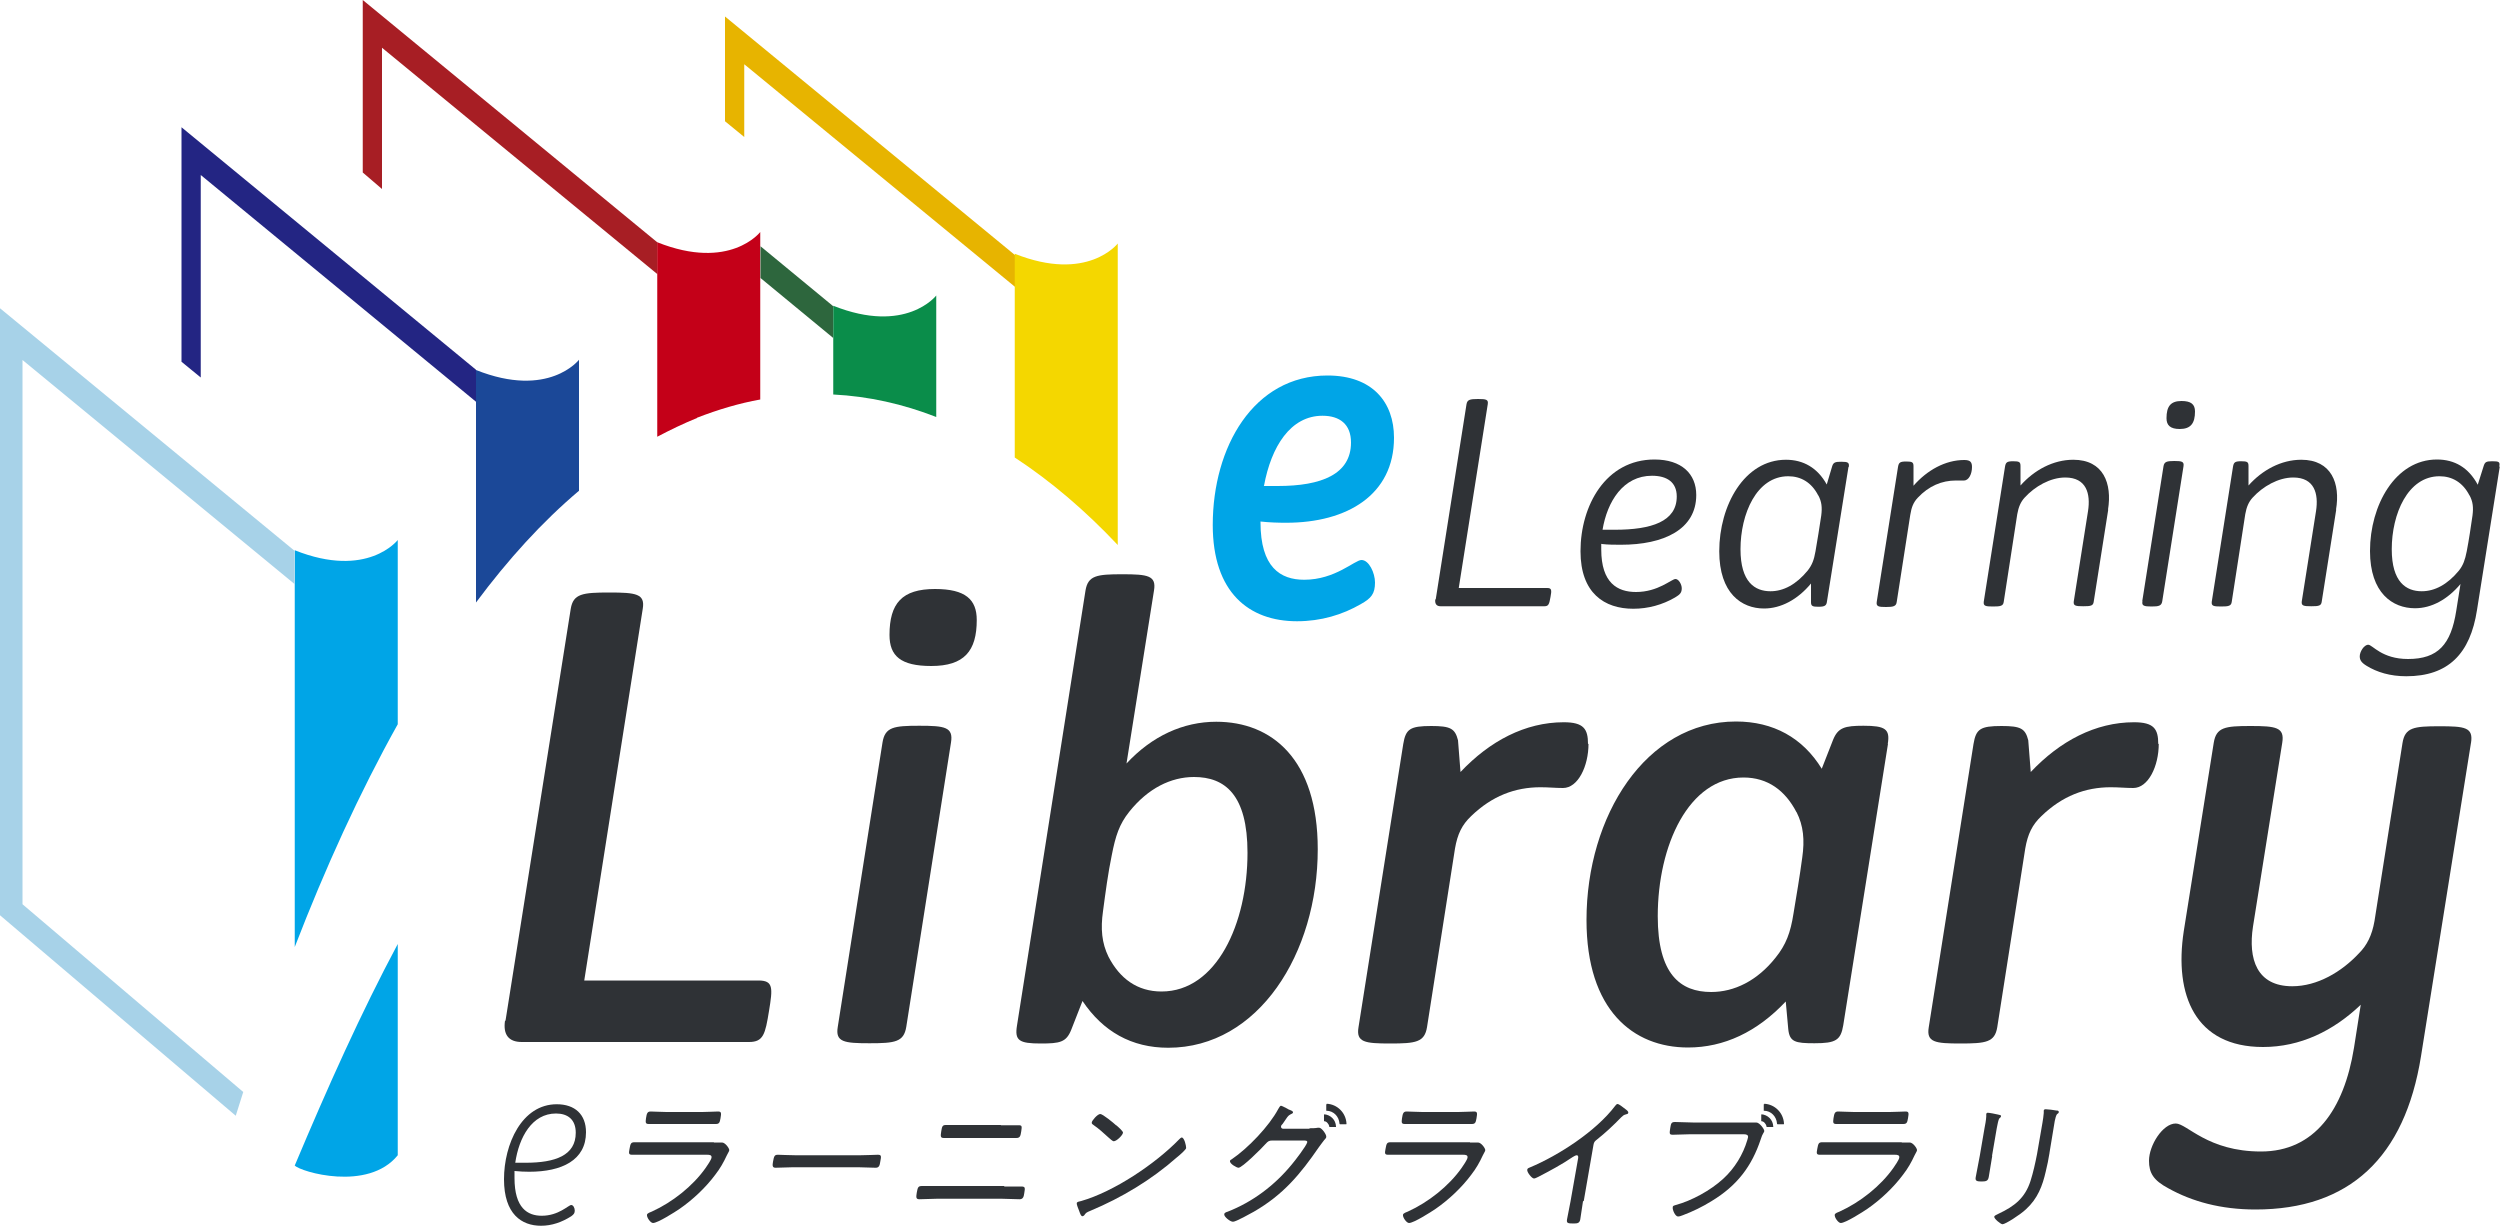 <?xml version="1.0" encoding="UTF-8"?><svg id="_レイヤー_2" xmlns="http://www.w3.org/2000/svg" viewBox="0 0 100 49.02"><defs><style>.cls-1{fill:#e7b400;}.cls-2{fill:#2d663d;}.cls-3{fill:#00a5e7;}.cls-4{fill:#a7d2e8;}.cls-5{fill:#1b4898;}.cls-6{fill:#c40018;}.cls-7{fill:#a71e24;}.cls-8{fill:#232583;}.cls-9{fill:#0a8d4a;}.cls-10{fill:#2f3236;}.cls-11{fill:#f4d700;}</style></defs><g id="design_text_img"><g id="_レイヤー_"><polygon class="cls-1" points="29 .66 29 4.85 29.77 5.48 29.77 2.57 40.79 11.63 40.79 10.36 29 .66"/><polygon class="cls-7" points="15.28 1.91 26.3 10.97 26.3 9.7 14.51 0 14.51 6.9 15.28 7.56 15.28 1.91"/><polygon class="cls-8" points="7.26 5.09 7.26 14.47 8.03 15.1 8.03 7 19.04 16.07 19.04 14.79 7.26 5.09"/><path class="cls-3" d="M15.91,28.97v-7.37s-1.21,1.57-4.12.41v15.87c1.22-3.16,2.59-6.17,4.12-8.91Z"/><path class="cls-3" d="M11.79,46.62c.22.25,2.93,1.06,4.12-.41v-8.45c-1.46,2.73-2.8,5.72-4.12,8.86Z"/><path class="cls-5" d="M23.16,19.63v-5.24s-1.21,1.57-4.12.41v9.3c1.28-1.72,2.65-3.23,4.12-4.47Z"/><path class="cls-6" d="M27.88,16.71c.85-.33,1.69-.58,2.53-.73v-6.7s-1.21,1.57-4.12.41v7.78c.53-.28,1.05-.53,1.59-.75Z"/><polygon class="cls-2" points="30.42 9.85 30.42 11.12 33.33 13.52 33.33 12.25 30.42 9.85"/><path class="cls-9" d="M37.45,16.68v-4.86s-1.21,1.57-4.12.41v3.55c1.41.07,2.79.38,4.12.9Z"/><path class="cls-11" d="M44.71,21.81v-12.07s-1.21,1.57-4.12.41v8.15c1.45.95,2.83,2.13,4.12,3.5Z"/><path class="cls-10" d="M20.22,40.83l2.61-16.48c.1-.6.47-.65,1.54-.65s1.44.05,1.34.65l-2.34,14.87h6.97c.6,0,.57.3.42,1.22-.15.92-.22,1.24-.8,1.24h-9.09c-.53,0-.75-.3-.67-.85Z"/><path class="cls-10" d="M33.51,41.08l1.79-11.38c.1-.62.45-.67,1.47-.67s1.37.05,1.27.67l-1.79,11.38c-.1.6-.45.65-1.47.65-1.02,0-1.37-.05-1.27-.65ZM35.58,25.4c0-1.27.5-1.84,1.82-1.84,1.22,0,1.67.42,1.67,1.24,0,1.24-.5,1.84-1.82,1.84-1.22,0-1.67-.4-1.67-1.24Z"/><path class="cls-10" d="M52.71,33.97c0,4.16-2.37,7.94-5.98,7.94-1.47,0-2.61-.65-3.43-1.87l-.45,1.15c-.2.5-.45.55-1.22.55-.87,0-1.05-.12-.95-.72l2.74-17.4c.1-.6.45-.65,1.47-.65s1.37.05,1.27.65l-1.1,6.92c1.02-1.1,2.27-1.67,3.59-1.67,2.22,0,4.06,1.49,4.06,5.1ZM49.9,34.11c0-2.32-.9-3.03-2.14-3.03-.92,0-1.84.45-2.59,1.39-.4.5-.55.97-.7,1.74-.15.72-.25,1.49-.35,2.24-.1.7-.05,1.27.22,1.82.45.87,1.15,1.39,2.12,1.39,2.2,0,3.44-2.71,3.44-5.55Z"/><path class="cls-10" d="M63.54,29.75c0,.9-.42,1.77-1.02,1.77-.3,0-.57-.03-.9-.03-1.02,0-1.94.35-2.77,1.15-.37.35-.55.72-.65,1.3l-1.12,7.15c-.1.6-.45.65-1.47.65s-1.37-.05-1.27-.65l1.79-11.33c.1-.6.27-.72,1.12-.72.77,0,.95.1,1.07.57l.1,1.27c1.17-1.24,2.59-1.99,4.13-1.99.8,0,.97.27.97.87Z"/><path class="cls-10" d="M75.52,29.75l-1.79,11.26c-.1.6-.3.72-1.15.72-.77,0-1-.05-1.05-.57l-.1-1.1c-1.15,1.22-2.47,1.84-3.91,1.84-2.19,0-4.06-1.49-4.06-5.1,0-4.16,2.37-7.94,5.98-7.94,1.49,0,2.67.65,3.43,1.89l.45-1.15c.2-.5.47-.57,1.22-.57.87,0,1.07.13.97.73ZM71.86,32.49c-.45-.87-1.15-1.39-2.12-1.39-2.19,0-3.43,2.71-3.43,5.55,0,2.32.9,3.03,2.14,3.03.92,0,1.84-.45,2.57-1.37.42-.52.6-1,.72-1.77.12-.72.25-1.49.35-2.24.1-.7.05-1.27-.23-1.82Z"/><path class="cls-10" d="M86.35,29.75c0,.9-.42,1.77-1.02,1.77-.3,0-.57-.03-.9-.03-1.02,0-1.94.35-2.77,1.15-.37.35-.55.72-.65,1.3l-1.12,7.15c-.1.6-.45.65-1.47.65s-1.37-.05-1.27-.65l1.79-11.33c.1-.6.27-.72,1.12-.72.77,0,.95.1,1.07.57l.1,1.27c1.17-1.24,2.59-1.99,4.13-1.99.8,0,.97.27.97.87Z"/><path class="cls-10" d="M98.84,29.71l-2,12.54c-.65,4.06-2.87,6.13-6.62,6.13-1.39,0-2.54-.32-3.49-.85-.6-.32-.77-.62-.77-1.1,0-.62.55-1.49,1.07-1.49.45,0,1.27,1.12,3.41,1.12s3.32-1.67,3.72-4.15l.27-1.72c-1.1,1.05-2.42,1.69-3.91,1.69-2.71,0-3.56-2.07-3.17-4.63l1.2-7.54c.1-.62.45-.67,1.47-.67s1.37.05,1.27.67l-1.17,7.35c-.2,1.3.15,2.39,1.57,2.39,1,0,1.97-.57,2.67-1.32.32-.32.52-.72.62-1.29l1.12-7.12c.1-.62.45-.67,1.47-.67,1.03,0,1.37.04,1.27.67Z"/><path class="cls-3" d="M50.42,20.86v.03c0,1.8.79,2.3,1.75,2.3,1.24,0,2.02-.79,2.29-.79.3,0,.54.52.54.9,0,.45-.15.63-.56.86-.74.43-1.6.69-2.56.69-1.93,0-3.37-1.16-3.37-3.85,0-3.12,1.63-5.98,4.59-5.98,1.8,0,2.66,1.07,2.66,2.49,0,2.28-1.87,3.4-4.31,3.4-.32,0-.67-.01-1.04-.05ZM50.55,19.44h.56c1.75,0,2.93-.47,2.93-1.74,0-.73-.45-1.07-1.14-1.07-1.28,0-2.05,1.23-2.34,2.8Z"/><path class="cls-10" d="M57.43,23.97l1.23-7.8c.03-.18.13-.21.46-.21s.42.02.39.21l-1.16,7.35h3.54c.18,0,.18.09.13.36s-.07.37-.24.37h-4.16c-.16,0-.23-.1-.21-.27Z"/><path class="cls-10" d="M64.05,21.75c0,.07,0,.15,0,.23,0,1.34.65,1.7,1.39,1.7.89,0,1.42-.52,1.58-.52.13,0,.25.22.25.37,0,.18-.07.25-.27.37-.5.29-1.07.45-1.67.45-1.15,0-2.11-.62-2.11-2.3,0-1.83,1.01-3.67,2.96-3.67,1.08,0,1.67.57,1.67,1.42,0,1.38-1.3,1.99-3.01,1.99-.25,0-.51,0-.77-.03ZM64.1,21.19h.49c1.47,0,2.48-.33,2.48-1.33,0-.58-.4-.83-.99-.83-1.15,0-1.79,1.02-1.98,2.17Z"/><path class="cls-10" d="M73.94,18.67l-.86,5.38c-.02.17-.08.22-.34.22-.23,0-.3-.02-.3-.18v-.75c-.53.64-1.2,1-1.88,1-.89,0-1.79-.6-1.79-2.29,0-1.83,1-3.66,2.67-3.66.69,0,1.26.32,1.63.99l.22-.74c.05-.15.13-.17.36-.17.27,0,.33.03.3.22ZM72.73,19.82c-.27-.53-.7-.77-1.2-.77-1.27,0-1.91,1.51-1.91,2.92,0,1.32.58,1.68,1.2,1.68.52,0,1.03-.27,1.49-.83.17-.22.25-.42.31-.77.08-.47.16-.95.23-1.43.04-.32.02-.55-.12-.81Z"/><path class="cls-10" d="M78.88,18.68c0,.28-.13.54-.32.54-.1,0-.21,0-.32,0-.57,0-1.09.22-1.53.69-.17.18-.25.37-.3.69l-.54,3.47c-.02.18-.13.21-.43.21s-.4-.02-.37-.21l.85-5.39c.03-.18.08-.22.33-.22.24,0,.29.03.29.19v.78c.54-.62,1.27-1.03,2.03-1.03.25,0,.31.09.31.29Z"/><path class="cls-10" d="M84.33,20.38l-.58,3.68c-.02.17-.11.19-.42.19s-.4-.02-.38-.19l.57-3.61c.11-.7-.06-1.35-.91-1.35-.6,0-1.22.36-1.62.8-.16.17-.25.38-.3.67l-.54,3.5c-.02.17-.13.19-.43.19s-.39-.02-.37-.19l.85-5.4c.03-.18.08-.22.33-.22.24,0,.29.03.29.19v.78c.55-.62,1.31-1.03,2.11-1.03,1.21,0,1.56.95,1.39,2Z"/><path class="cls-10" d="M85.69,24.05l.85-5.4c.03-.18.13-.21.43-.21s.4.02.37.21l-.85,5.4c-.03.18-.13.21-.43.21-.3,0-.4-.03-.36-.21ZM86.66,16.73c0-.47.16-.69.6-.69.38,0,.54.13.54.42,0,.47-.17.7-.61.7-.38,0-.53-.15-.53-.43Z"/><path class="cls-10" d="M93.45,20.38l-.58,3.68c-.02.17-.11.19-.42.19s-.4-.02-.38-.19l.57-3.61c.11-.7-.06-1.35-.91-1.35-.6,0-1.22.36-1.62.8-.16.17-.25.38-.3.67l-.54,3.5c-.02.17-.13.19-.43.19s-.39-.02-.37-.19l.85-5.4c.03-.18.08-.22.33-.22.24,0,.29.03.29.19v.78c.55-.62,1.31-1.03,2.11-1.03,1.21,0,1.57.95,1.39,2Z"/><path class="cls-10" d="M99.99,18.67l-.91,5.73c-.27,1.75-1.15,2.65-2.83,2.65-.64,0-1.17-.16-1.59-.42-.21-.13-.27-.23-.27-.38,0-.18.17-.46.34-.46s.54.57,1.59.57c1.2,0,1.72-.58,1.93-1.93l.17-1.07c-.52.62-1.16.97-1.82.97-.89,0-1.8-.6-1.8-2.29,0-1.83,1.01-3.66,2.68-3.66.7,0,1.26.32,1.63,1.01l.24-.76c.05-.15.1-.18.34-.18.26,0,.32.02.28.21ZM98.78,19.82c-.27-.53-.7-.77-1.2-.77-1.27,0-1.91,1.51-1.91,2.92,0,1.32.58,1.68,1.2,1.68.52,0,1.03-.27,1.49-.83.17-.22.24-.42.31-.77.09-.47.16-.95.23-1.43.04-.32.02-.55-.12-.81Z"/><path class="cls-10" d="M70.57,44.17s-.02,0-.02,0v.26s0,0,.01,0h0c.28,0,.5.23.52.51h0s0,.03.02.03h.25s.01,0,.01-.02h0c-.02-.44-.37-.78-.79-.8h0Z"/><path class="cls-10" d="M70.47,44.58s-.02,0-.02,0v.26s0,0,.01.01h0c.05,0,.1.03.13.07.03.03.06.08.07.14h0s0,.02.01.02h.26s0,0,0-.02h0c-.01-.27-.22-.47-.48-.49h0Z"/><path class="cls-10" d="M53.07,44.17s-.02,0-.02,0v.26s0,0,.01,0h0c.28,0,.5.23.52.51h0s0,.03.02.03h.25s.01,0,.01-.02h0c-.02-.44-.37-.78-.79-.8h0Z"/><path class="cls-10" d="M52.98,44.58s-.02,0-.02,0v.26s0,0,.01.01h0c.05,0,.1.03.13.07.03.03.06.08.07.14h0s0,.02.01.02h.26s0,0,0-.02h0c-.01-.27-.22-.47-.48-.49h0Z"/><path class="cls-10" d="M28.56,45.7c.09,0,.17,0,.23,0,.03,0,.07,0,.09,0,.13,0,.3.24.29.31,0,.04-.05.1-.1.21-.13.28-.26.51-.46.77-.38.51-.9,1-1.42,1.36-.19.13-.88.57-1.07.57-.1,0-.26-.23-.24-.33,0-.06.15-.11.2-.13.81-.37,1.63-1.01,2.15-1.75.05-.07.22-.32.23-.4.02-.11-.08-.12-.17-.12h-2.3c-.23,0-.47,0-.71,0-.14,0-.13-.07-.1-.23.04-.23.06-.27.21-.27.23,0,.46,0,.69,0h2.47ZM28.09,44.48c.22,0,.5-.02.63-.02s.14.05.1.27c-.03.17-.05.23-.19.23-.21,0-.42,0-.63,0h-1.42c-.21,0-.42,0-.63,0-.14,0-.13-.07-.11-.23.03-.22.07-.27.19-.27.15,0,.42.02.63.02h1.42Z"/><path class="cls-10" d="M34.42,46.21c.24,0,.6-.02.69-.02.14,0,.15.04.1.28-.02.13-.04.24-.18.24-.23,0-.47-.02-.7-.02h-2.61c-.23,0-.47.02-.7.02-.14,0-.12-.11-.1-.24.04-.24.07-.28.2-.28.09,0,.44.02.69.02h2.61Z"/><path class="cls-10" d="M40.17,47.46c.22,0,.45,0,.67,0,.17,0,.17.04.13.27-.02.13-.04.24-.19.24-.23,0-.47-.02-.7-.02h-2.61c-.23,0-.47.02-.7.02-.15,0-.12-.11-.1-.26.04-.23.06-.27.22-.27.22,0,.44,0,.67,0h2.61ZM40.04,45.01c.24,0,.47,0,.71,0,.13,0,.13.04.1.24-.03.18-.04.27-.2.27-.23,0-.47,0-.7,0h-1.49c-.23,0-.47,0-.7,0-.15,0-.14-.07-.11-.27.03-.21.06-.25.19-.25.24,0,.48,0,.71,0h1.48Z"/><path class="cls-10" d="M47.45,45.91c0,.07-.28.31-.37.38-1.03.91-2.22,1.62-3.46,2.14-.17.07-.18.08-.25.18-.02.02-.05.04-.07.04-.06,0-.09-.09-.14-.23-.02-.05-.1-.24-.09-.29,0-.06.1-.07.18-.09,1.29-.37,2.95-1.47,3.92-2.47.03-.03.07-.07.1-.07.1,0,.18.33.17.4ZM44.65,45.01c.06.05.28.24.27.3-.02.11-.26.34-.37.34-.05,0-.15-.1-.21-.15-.2-.18-.38-.35-.6-.5-.03-.02-.08-.05-.07-.1,0-.07.23-.34.34-.34.1,0,.55.37.63.45Z"/><path class="cls-10" d="M52.38,45.13c.11,0,.22,0,.33-.02.02,0,.04,0,.06,0,.1,0,.3.28.28.37,0,.03-.03.07-.08.12-.05.07-.12.15-.21.28-.75,1.09-1.43,1.91-2.61,2.59-.13.07-.71.4-.83.4-.12,0-.37-.21-.35-.3,0-.06.09-.09.13-.1,1-.39,1.88-1.05,2.57-1.89.12-.14.59-.75.62-.89.01-.07-.08-.07-.17-.07h-1.22c-.14,0-.18.03-.28.14-.14.16-.93.95-1.08.95-.07,0-.36-.16-.34-.27,0-.03.04-.06.07-.07.65-.44,1.5-1.33,1.86-2.01.03-.05.07-.13.11-.13.03,0,.14.06.24.11.03.02.08.05.12.06.05.02.13.05.12.1,0,.03-.06.06-.09.07-.09.05-.11.07-.19.19-.03.05-.08.11-.13.19-.03.03-.07.07-.07.11,0,.06.03.08.08.09h1.06Z"/><path class="cls-10" d="M58.8,45.7c.09,0,.17,0,.23,0,.03,0,.07,0,.09,0,.13,0,.3.24.29.31,0,.04-.05.1-.1.21-.13.28-.26.51-.46.77-.38.51-.9,1-1.42,1.36-.19.13-.88.57-1.07.57-.1,0-.26-.23-.24-.33,0-.06.15-.11.2-.13.81-.37,1.63-1.01,2.15-1.75.05-.07.22-.32.23-.4.02-.11-.08-.12-.17-.12h-2.3c-.23,0-.47,0-.71,0-.14,0-.13-.07-.1-.23.04-.23.06-.27.21-.27.23,0,.46,0,.69,0h2.48ZM58.33,44.48c.22,0,.5-.02.63-.02s.14.05.1.27c-.03.17-.05.23-.19.23-.21,0-.42,0-.63,0h-1.42c-.21,0-.42,0-.63,0-.14,0-.13-.07-.11-.23.03-.22.07-.27.19-.27.15,0,.42.02.63.02h1.42Z"/><path class="cls-10" d="M63.32,48.05c-.04.24-.07.49-.11.73-.03.14-.1.16-.27.16-.24,0-.28-.02-.26-.16.04-.24.1-.48.14-.72l.3-1.7s.04-.15-.05-.15c-.05,0-.12.05-.16.07-.44.3-.91.55-1.37.79-.05.02-.13.07-.18.07-.09,0-.29-.26-.27-.35,0-.05.05-.07.1-.09,1.15-.48,2.65-1.45,3.42-2.47.02-.03.06-.07.09-.07.06,0,.22.13.27.17.02,0,.02.02.04.03.07.05.13.1.12.15,0,.05-.05.05-.11.07-.08.02-.1.05-.17.11-.31.32-.63.62-.97.89-.09.07-.12.1-.14.21l-.39,2.25Z"/><path class="cls-10" d="M69.76,44.9c.1,0,.43,0,.49,0,.14,0,.33.28.32.34,0,.06-.07.09-.14.33-.36,1.08-.94,1.85-1.96,2.47-.37.23-.76.42-1.16.57-.05.02-.13.05-.19.05-.11,0-.23-.27-.21-.37,0-.07.07-.07.12-.09.63-.17,1.39-.58,1.9-1.05.46-.42.79-.97.96-1.54,0-.02.03-.09.03-.11.02-.11-.07-.13-.18-.13h-2.13c-.23,0-.47.02-.7.02-.15,0-.13-.06-.1-.27.03-.18.04-.24.19-.24.24,0,.47.02.71.02h2.07Z"/><path class="cls-10" d="M76.07,45.7c.09,0,.17,0,.23,0,.03,0,.07,0,.09,0,.13,0,.3.24.29.31,0,.04-.05.1-.1.21-.13.28-.26.51-.46.77-.38.51-.9,1-1.42,1.36-.19.13-.88.57-1.07.57-.1,0-.26-.23-.24-.33,0-.06.15-.11.2-.13.81-.37,1.63-1.01,2.15-1.75.05-.07.22-.32.23-.4.02-.11-.08-.12-.17-.12h-2.3c-.23,0-.47,0-.71,0-.14,0-.13-.07-.1-.23.04-.23.06-.27.21-.27.23,0,.46,0,.69,0h2.48ZM75.59,44.48c.22,0,.5-.02.63-.02s.14.05.1.27c-.03.17-.05.23-.19.23-.21,0-.42,0-.63,0h-1.42c-.21,0-.42,0-.63,0-.14,0-.13-.07-.11-.23.03-.22.07-.27.19-.27.15,0,.42.02.63.02h1.42Z"/><path class="cls-10" d="M79.69,46.23c-.05.28-.09.57-.14.85-.03.15-.09.18-.29.18s-.26-.03-.23-.18c.05-.28.11-.57.16-.84l.19-1.11c.03-.15.06-.31.07-.47,0-.02,0-.07,0-.09,0-.04.03-.06.06-.06.06,0,.33.05.4.07.08.02.14.02.13.07,0,.03-.04.07-.07.09-.03.04-.07.22-.1.39l-.19,1.11ZM81.98,46.12c-.04.25-.09.5-.15.74-.13.57-.32,1.08-.79,1.51-.23.22-.83.6-.94.6-.07,0-.34-.22-.33-.3,0-.05.13-.1.17-.12.64-.3,1.06-.63,1.28-1.31.11-.35.19-.71.26-1.07l.22-1.27c.02-.13.04-.24.05-.38,0-.02,0-.07,0-.09,0-.05.04-.06.08-.06.08,0,.33.03.42.05.04,0,.11,0,.1.07,0,.03-.03.05-.06.07-.05.04-.08.19-.1.28l-.21,1.27Z"/><path class="cls-10" d="M20.58,46.83c0,.1,0,.2,0,.29,0,1.2.52,1.51,1.09,1.51.68,0,1.07-.43,1.18-.43.08,0,.14.12.14.22,0,.1-.03.15-.14.23-.38.24-.78.38-1.21.38-.77,0-1.48-.46-1.48-1.86s.71-3,2.11-3c.73,0,1.17.41,1.17,1.12,0,1.12-.97,1.58-2.27,1.58-.19,0-.39-.01-.59-.03ZM20.61,46.51h.41c1.19,0,2.01-.29,2.01-1.2,0-.53-.32-.77-.79-.77-.96,0-1.48.95-1.63,1.97Z"/><path class="cls-4" d="M9.73,43.68L.9,36.17V14.4l10.88,8.96v-1.33L0,12.33v24.28l9.43,8.02c.1-.32.2-.63.3-.95Z"/><polygon class="cls-4" points="11.77 46.62 11.79 46.63 11.79 46.62 11.77 46.62"/></g></g></svg>